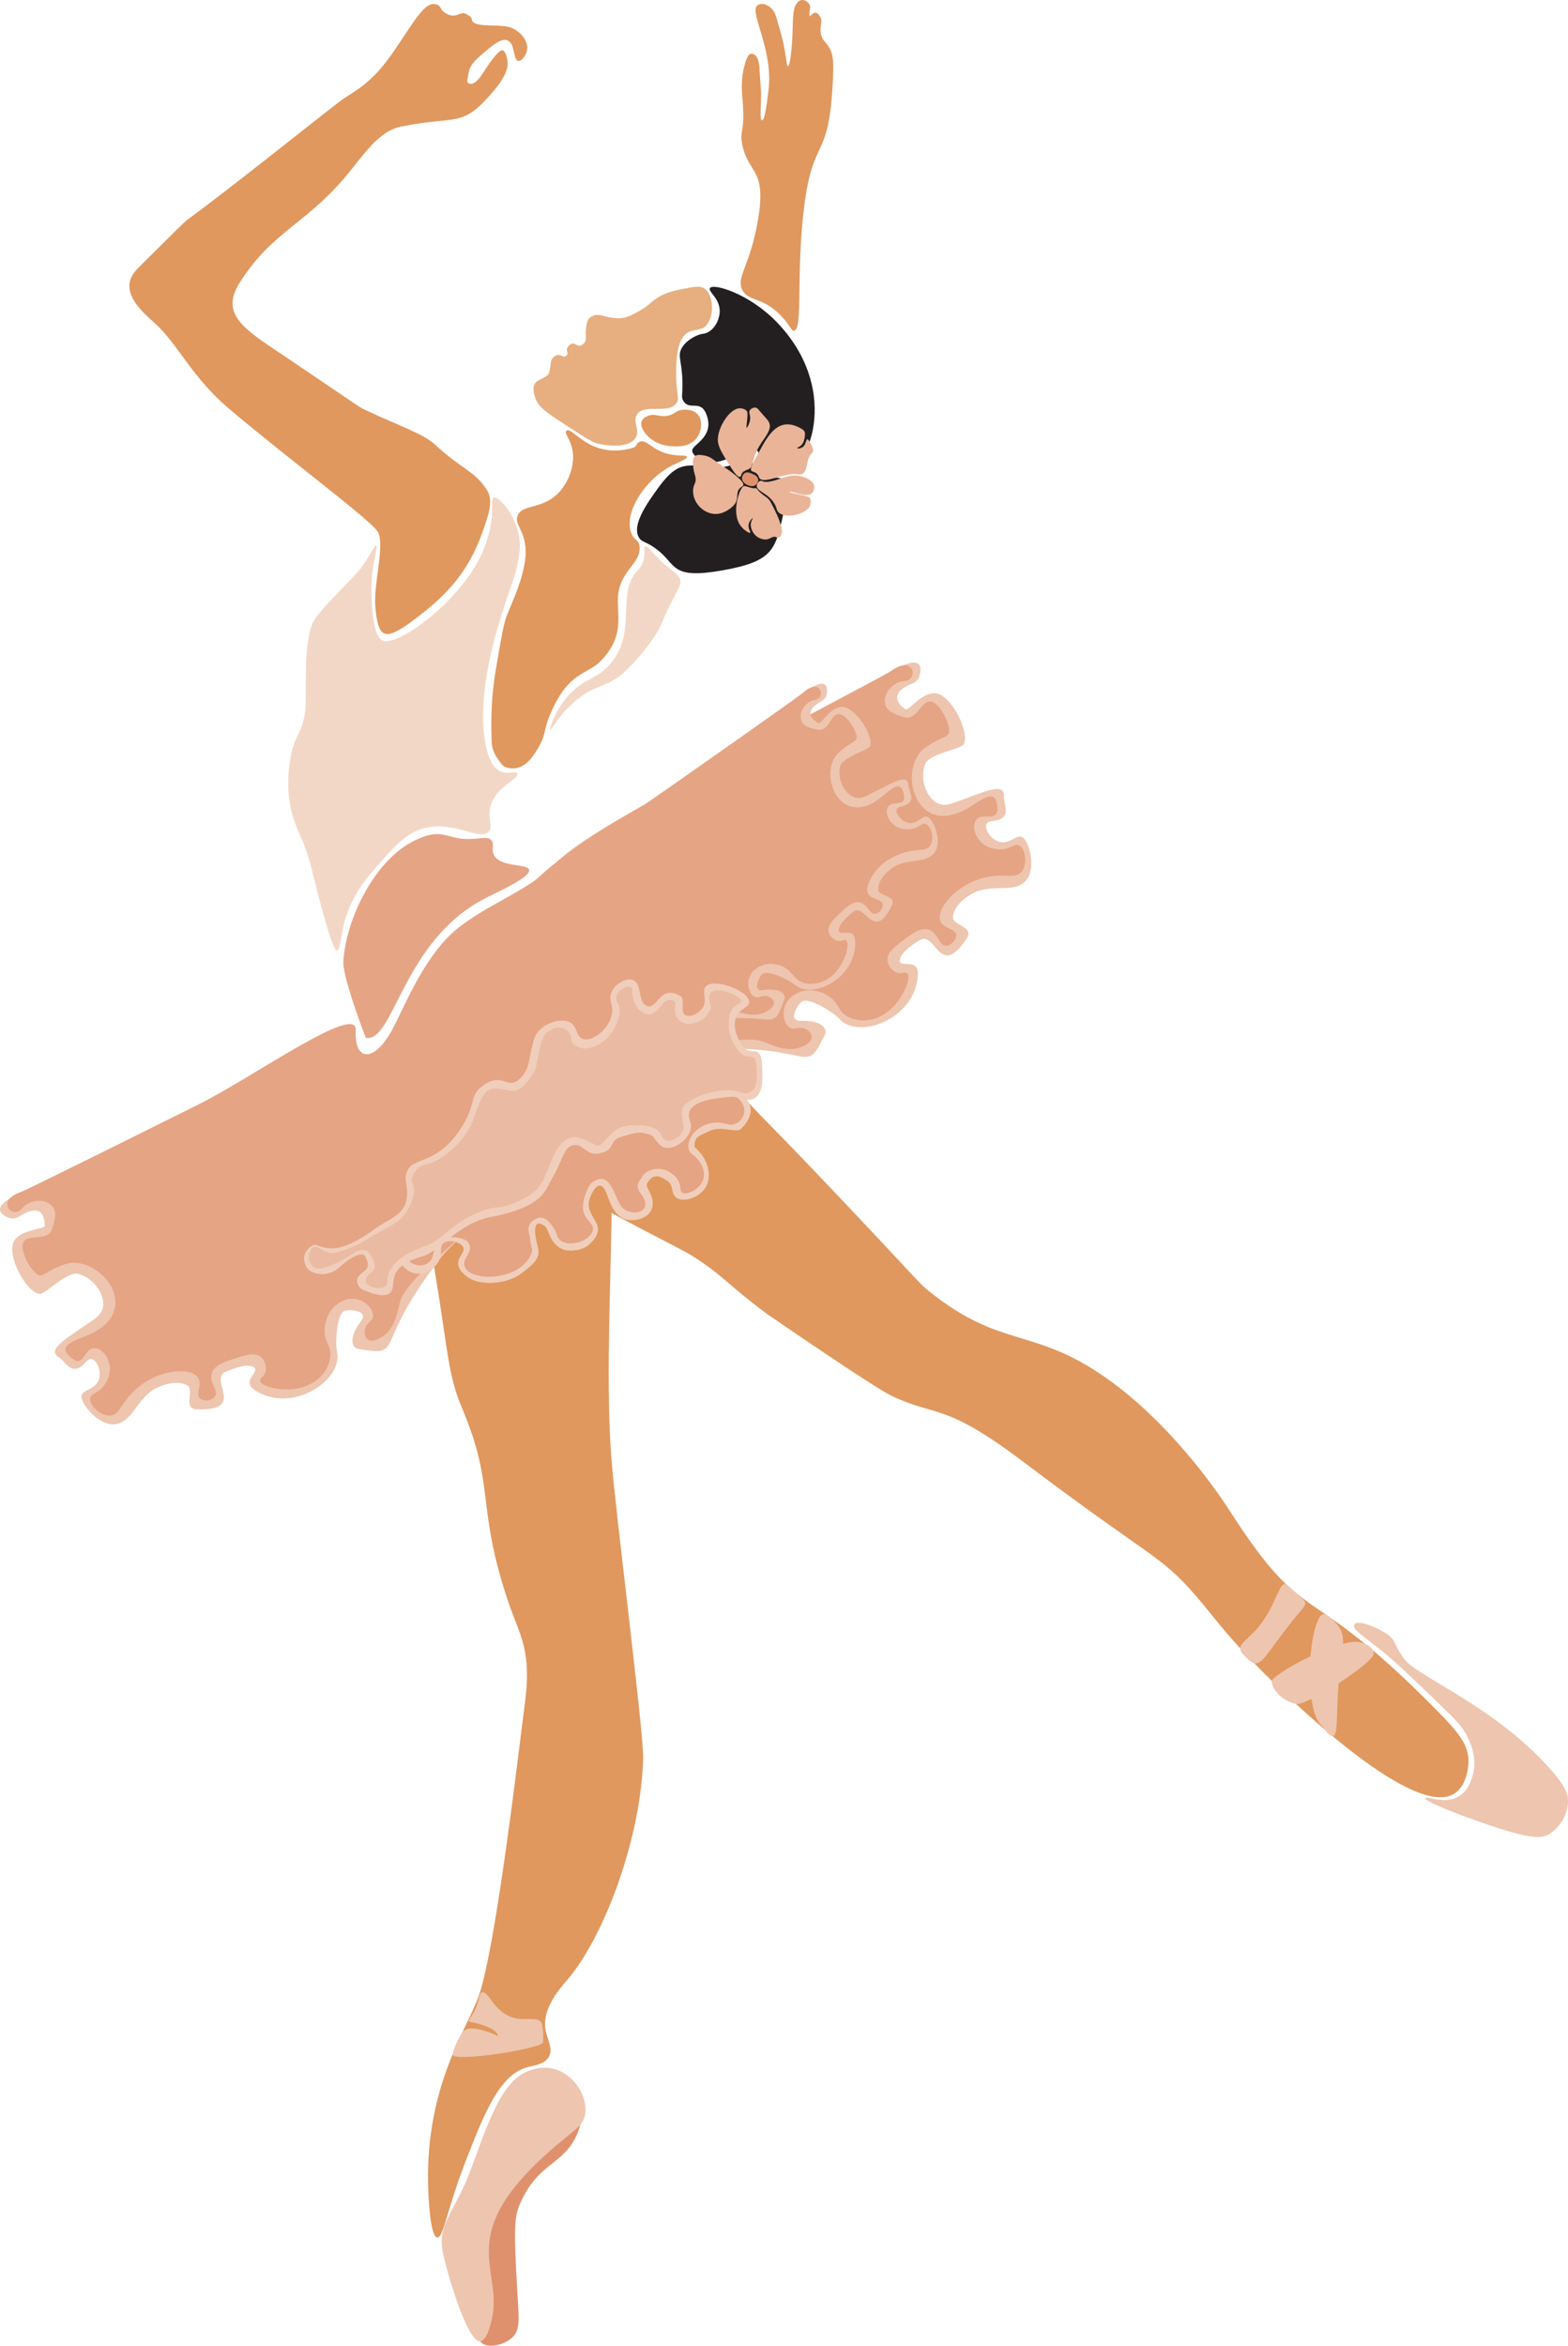 <?xml version="1.0" encoding="UTF-8"?><svg id="Layer_2" xmlns="http://www.w3.org/2000/svg" viewBox="0 0 3102.93 4640.26"><defs><style>.cls-1{fill:#e0985e;}.cls-2{fill:#eab499;}.cls-3{fill:#eec5af;}.cls-4,.cls-5{fill:#e5a484;}.cls-6{fill:#e7ae7f;}.cls-7{fill:#f3d7c6;}.cls-8{fill:#f0cebb;}.cls-5{opacity:.43;}.cls-9{fill:#df916d;}.cls-10{fill:#231f20;}</style></defs><g><path class="cls-6" d="m1083.55,742.01c-14.29,12.56-35.93,8.37-24.58,43.9,5.83,18.27,19.62,27.99,49.17,47.41,41.8,27.47,62.92,41.26,73.75,43.9,21.06,5.13,62.41,9.33,75.51-10.54,10.5-15.92-6.79-32.67,3.51-47.41,14.96-21.4,60.74.57,77.26-21.07,7.12-9.33.9-16.39,0-49.17-3.27-119.37,40.5-86,57.95-103.6,18.76-18.92,16.52-63.5-3.51-75.51-8-4.8-19.38-2.61-42.14,1.76-58.29,11.19-54.83,27.13-86.04,43.9-16.4,8.81-26.55,14.26-40.39,14.05-26.14-.4-38.26-11.26-50.92-4.68-7.89,4.1-10.16,6.19-12.29,16.97-3.95,19.97,1.3,29.21-3.51,35.12-14.2,17.43-17.81-4.7-29.85,5.27-11.86,9.82-.21,15.13-6.44,21.07-8.06,7.69-14.2-10.67-28.68,6.44-3.48,4.11-2.26,26.47-8.78,32.19Z"/><path class="cls-1" d="m1269.69,833.32c2.41-6.19,8.94-9.06,12.29-10.54,13.42-5.9,20.28,2.17,36.87,0,16.72-2.19,17.19-11.36,33.36-12.29,41.19-2.38,40.92,36.92,26.34,56.19-14.38,19.01-41.65,16.73-52.68,15.8-39.18-3.28-61.61-35.24-56.19-49.17Z"/><path class="cls-10" d="m1352.22,792.93c-4.9-8.11-1.02-10.94-1.76-38.63-1.09-41.18-10.04-49.45-1.76-64.97,7.93-14.87,24.43-22.82,28.1-24.58,13.08-6.3,17.12-2.89,26.34-8.78,13.26-8.47,21.68-26.22,21.07-42.14-.94-24.86-23.55-37.18-19.32-43.9,6.36-10.1,76.79,10.24,131.7,66.73,124.43,128.01,69.87,284.93,15.8,298.52-10.71,2.69-27.52,2.39-38.63-7.02-15.01-12.72-6.34-30.82-17.56-38.63-19.7-13.71-57.1,34.71-100.09,22.83-12.14-3.35-26.09-11.9-26.34-21.07-.32-11.79,43.35-25.84,29.27-68.48-11.6-35.12-34.1-8.78-46.83-29.85Z"/><path class="cls-10" d="m1301.29,966.77c36.65-50.94,52.63-46.31,89.55-45.66,32.48.58,32.76,4.33,45.66,1.76,26.06-5.21,34.66-22.5,45.66-17.56,10.16,4.56,4,19.84,15.8,31.61,16.21,16.17,40.95.41,54.44,14.05,9.79,9.91,6.08,27.81-1.76,63.22-16.06,72.57-19.75,96.22-121.16,114.14-102.57,18.13-90.15-10.89-128.19-40.39-22.99-17.83-30.75-14.32-36.88-24.58-14.79-24.78,16.58-68.37,36.88-96.58Z"/><path class="cls-1" d="m1120.43,852.63c-4.13,4.63,8.13,15.04,12.29,36.88,5.78,30.31-7.41,64.97-28.1,86.04-32.75,33.35-72.81,20.96-80.77,45.66-5.33,16.51,11.85,24.38,15.8,59.7,5.52,49.29-29.71,116.04-38.63,142.23-5,14.69-9.77,42.57-19.32,98.33-12.1,70.68-9.22,121.35-8.78,143.99.43,21.98,11.2,34.84,19.32,45.66,7.65,10.2,24.47,8.94,26.34,8.78,24.19-2.13,39.39-28.32,47.41-42.14,15.18-26.16,9.07-32.72,22.83-64.97,37.28-87.37,72.99-76.15,101.85-107.11,52.36-56.19,24.09-99.6,34.53-140.48,10.57-41.35,43.41-53.35,40.39-84.29-1.46-14.96-11.02-10.56-16.97-28.1-13.71-40.38,28.93-105.32,80.77-131.7,13.17-6.7,30.84-12.9,29.85-17.56-.98-4.64-18.71.36-42.14-7.02-28.48-8.98-38.1-27.66-50.92-22.83-8.81,3.32-4.71,9.64-14.05,12.29-86.54,24.58-120.41-46.02-131.7-33.36Z"/><path class="cls-7" d="m976.44,984.33c-7.36,3.11,4.68,32.79-14.05,87.8-32.59,104.6-174.21,209.39-205.45,194.91-24.84-11.51-23.51-111.31-19.32-140.48,4.14-28.81,10.19-46.19,7.02-47.41-3.39-1.31-10.96,18.37-29.85,43.9-16.44,22.22-81.83,81.5-94.82,107.11-21.57,42.52-12.23,149.23-15.8,175.6-6.72,49.59-21.26,44.4-29.85,96.58-15.4,93.44,17.3,141.15,28.1,170.33,14.07,38.04,15.03,52.64,31.61,114.14,41.7,154.66,34.05,81.92,49.17,31.61,15.28-50.86,44.39-83.96,63.22-105.36,35.78-40.68,58.96-67.03,96.58-75.51,58.88-13.26,108.13,27.39,124.67,7.02,7.94-9.78-1.61-21.37,1.76-43.9,6.39-42.74,59.19-60.08,54.44-70.24-5.59-11.95-51.3,27.25-64.97-70.24-18.32-130.69,54.86-299.71,61.46-328.37,6.63-28.81,10.85-47.14,7.02-70.24-7.53-45.45-41.54-81.23-50.92-77.26Z"/><path class="cls-7" d="m1276.71,1080.91c-4.17,1.35,2.06,15.45-5.27,33.36-5.64,13.79-12.95,14.31-21.07,29.85-23.71,45.37,5.73,112.11-42.14,168.57-18.82,22.2-36.89,27.58-54.43,38.63-50.15,31.59-67.34,91.5-64.97,93.07,1.82,1.2,16.68-31.16,54.44-61.46,34.36-27.57,46.84-20.66,80.77-43.9,21.73-14.88,71.23-72.39,84.29-103.6,40.05-95.72,56.7-78.68,10.54-115.9-22.52-18.16-35.92-40.65-42.14-38.63Z"/><path class="cls-1" d="m748.16,1052.81c13.67,27.92-9.59,102.65-5.27,149.26,5.64,60.82,17.92,67.65,75.51,24.58,61.51-46,107.35-91.02,136.97-175.6,12.29-35.09,20.96-60.96,8.78-80.77-23.29-37.9-50.15-41.7-101.85-89.55-25.32-23.44-64.2-34.49-140.48-70.24-11.38-5.33-8.05-4.24-147.5-98.33-87.36-58.95-141.2-87.35-100.09-152.77,62.23-99.03,128.99-115.38,207.2-207.2,37.99-44.6,66.33-92.51,112.38-101.85,113.77-23.07,119.5,5.12,184.38-72,26.43-31.42,26.67-48.34,26.34-54.43-.61-11.36-5.28-24.31-10.54-24.58-6.45-.33-21.32,18.72-37.46,43.9-5.05,7.89-16.52,25.53-27.51,22.24-7.49-2.24-3.41-8.71-1.76-20.49,2.35-16.73,14.21-27.11,29.85-40.39,18.24-15.49,35.17-29.86,47.41-24.58,15.39,6.63,10.51,38.75,21.07,40.39,6.78,1.05,16.12-11.06,17.56-22.83,2.23-18.25-14.59-35.34-29.85-42.14-18.67-8.33-63.97-1.66-75.51-10.54-8.7-6.69,2.37-7.78-15.8-17.56-12.24-6.59-21.27,14.8-45.66-5.27-5.05-4.16-4.07-14.18-19.32-14.05-26.71.23-63.38,83.49-108.87,133.45-24.56,26.97-47.69,40.51-66.73,52.68-18.44,11.79-222.02,176.33-310.81,240.57-4.97,3.6-34.34,32.84-93.07,91.31-9.56,9.51-18.81,18.97-21.07,33.36-5.34,33.91,33.43,64.67,52.68,82.53,42.89,39.8,71.99,105.36,142.23,165.06,115.9,98.51,286.39,224.64,296.76,245.84Z"/><path class="cls-1" d="m1469.87,575.19c-15.03-25.3,14.06-47.29,29.85-138.72,17.63-102.11-16.46-90.93-29.85-145.75-7.87-32.21,4.9-28.17,0-87.8-1.52-18.56-4.74-43.02,3.51-73.75,5.88-21.9,11.07-22.75,12.29-22.83,7.16-.44,16.45,3.35,17.56,33.36.37,10.1,2.78,39.11,2.78,39.35.79,32.88-3.5,58.17,1.9,58.99,5.13.78,9.08-28.69,12.88-59.7,9.76-79.75-37.44-153.02-22.83-166.82,6.88-6.5,17.8-4,26.92,3.51,10.05,8.27,11.81,21.74,16.97,38.63,15.57,50.92,13.38,77.39,17.56,77.26,3.89-.12,7.73-34.56,8.78-63.21,1.34-36.63.64-51.03,8.78-61.46,9.43-12.07,20.22-3.95,24.58,1.76,5.42,7.08-3.8,18.7,1.76,24.58,0,0,11.19-18.9,21.07,3.51,3.11,7.04-2.29,14.94,0,29.85,3.71,24.12,26.44,16.84,24.58,73.75-6.14,187.91-39.53,120.56-57.95,272.18-15.98,131.53-1.89,238.86-19.32,242.32-6.09,1.21-8.25-11.83-28.1-31.61-35.55-35.43-60.84-25.69-73.75-47.41Z"/><path class="cls-4" d="m723.99,2053.07s-46.77-119.38-44.49-152.19c6.05-87,62.72-195.57,133.46-234.14,60.23-32.84,67.54-7.33,112.39-7.02,25.89.17,39-6.31,46.83,2.34,7.04,7.78-.17,16.77,4.68,28.1,11.22,26.18,66.66,17.6,70.24,30.44,4,14.34-60.25,42.58-86.63,56.19-164.91,85.12-180.27,285.69-236.48,276.29Z"/><path class="cls-1" d="m819.65,2234.41c-17.86,40.12,1.97,43.04,42.15,288.02,25.24,153.9,24.7,197.18,52.69,263.44,66.58,157.61,26.93,191.57,91.32,382.86,23.31,69.23,48.14,94.19,31.61,210.75-7.02,49.51-55.73,477.91-91.32,572.53-25.18,66.93-108.27,184.5-98.35,386.37.82,16.77,4.25,86.57,17.56,87.81,12.12,1.13,19.25-55.82,56.2-151.04,37.76-97.33,67.65-171.73,122.94-186.16,12.67-3.31,33.91-5.35,42.15-21.07,8.37-15.97-3.65-32.71-7.03-52.69-7.35-43.51,29.65-82.65,45.66-101.86,72.16-86.6,143.45-279.13,147.52-435.55,1.31-50.33-55.77-494.7-63.22-597.12-20.22-277.62,32.03-693.99-31.61-755.18-75.72-72.81-303.1-15.06-358.27,108.89Z"/><path class="cls-1" d="m875.84,2090.4c-.7,167.76,429.62,352.22,498.77,396.91,58.5,37.81,67.07,55.64,144.01,112.4.11.08,209.84,144.5,245.87,161.57,88.83,42.08,103.4,11.81,259.92,129.96,252.91,190.91,269.5,183.31,337.2,259.92,35.38,40.04,46.81,60.18,101.86,119.42,67.81,72.97,330.29,330.75,414.47,277.49,27.09-17.14,28.07-60.13,28.1-63.22.34-33.86-20.87-58.74-59.71-98.35-266.9-272.22-257.22-155.29-414.47-400.42-11.33-17.66-106.89-164.26-242.36-259.92-144.53-102.06-208.1-56.9-351.25-172.11-20.17-16.23-14.83-13.85-151.04-158.06-179.16-189.69-168.13-172.36-221.29-231.82-193.37-216.32-184.88-272.9-263.44-291.54-135.95-32.25-326.16,98.12-326.66,217.77Z"/><path class="cls-3" d="m2679.73,3214.42c-3.09,9.13,15.29,19.77,54.44,50.92,28.09,22.35,59.7,52.95,122.92,114.14,27.11,26.24,41.07,40.63,50.92,64.97,4.64,11.47,14.16,35.94,7.02,64.97-19.82,80.69-92.53,40.19-94.82,47.41-2.26,7.14,84.29,38.63,84.29,38.63,124.48,45.29,144.97,41.63,159.79,33.36,23.52-13.11,38.91-41.24,38.63-66.73-.15-13.5-4.73-29.3-40.39-68.48-108.99-119.77-257.41-177.34-282.71-210.72-24.42-32.22-14.5-37.62-38.63-52.68-23.04-14.38-57.68-26.98-61.46-15.8Z"/><path class="cls-9" d="m1134.48,4236.39c8.71-14.84,16.83-35.37,12.29-38.63-4.49-3.22-20.06,11.36-54.44,45.66-60.15,60.01-90.42,90.36-100.09,107.11-70.73,122.54-11.4,148.62-22.83,214.23-6.78,38.91-26.82,56.67-17.56,68.48,9.57,12.21,42.55,7.97,61.46-8.78,16.37-14.5,13.71-36.52,10.54-89.55-7.61-126.91-5.96-149.85,5.27-175.6,32.98-75.6,78.3-76.86,105.36-122.92Z"/><path class="cls-3" d="m1036.14,4101.18c-59.77,31.05-88.18,161.93-121.16,230.03-25.52,52.69-44.54,75-40.39,114.14,2.84,26.81,48.31,188.31,75.51,186.13,12.96-1.04,20.35-31.8,22.83-42.14,25.77-107.45-88.23-170.46,147.5-361.73,20.61-16.72,32.73-25,36.87-42.14,11.01-45.61-44.39-124.17-121.16-84.29Z"/><path class="cls-3" d="m895.66,4064.31c1.76,16.15,179.53-12.29,179.11-24.58,0-.1,1.6-29.45-3.51-38.63-7.43-13.34-32.23-2.24-57.95-10.54-36.58-11.8-47.03-53.83-59.7-49.17-6.66,2.45-2.89,13.73-15.8,38.63-6.3,12.15-13.63,18.41-8.78,19.32,56.37,10.54,56.47,27.57,56.37,28.1-.09.47-56.37-28.1-70.42-7.02-15.74,23.6-19.32,43.9-19.32,43.9Z"/><g><path class="cls-3" d="m2614.76,3412.84c-33.03-29.85-26.96-182.62-1.76-215.98,10.34-13.69,34.33,18.29,35.12,19.32,17.07,22.13,7.56,46.33,1.76,105.36-7.04,71.52-.32,109.56-12.29,112.38-7.97,1.88-16.04-14.94-22.83-21.07Z"/><path class="cls-3" d="m2565.59,3370.7c-19.31-2.78-46.19-21.82-49.17-43.9-1.76-13.04,121.85-80.76,168.57-79.02,12.26.46,32.75,8.76,33.36,22.83.84,19.32-131.7,103.13-152.77,100.09Z"/><path class="cls-3" d="m2483.06,3290.51c-7.11.04-26.1-19.76-28.1-25.17-4.41-11.96,11.48-21.19,28.1-38.63,43.48-45.62,48.16-106.86,64.97-90.73,44.83,43.03,45.39,25.17,8.78,71.41-51.63,65.21-56.7,83.03-73.75,83.12Z"/></g><g><g><path class="cls-3" d="m1134.72,1871.1c-13.7-17.54-14.63,26.69-151.61,83.48-100.67,41.74-165.4,114.29-195.77,122.67-42.59,11.75-74.9,14.07-86.35,18.38-157.18,59.2-646.52,256.45-668.1,267.35-50.36,25.43-31.9,39.52-16.28,45.69,7.15,2.83,15.23,1.91,21.68-2.27,50.98-33.05,49.9,12.97,50.28,17.82.63,8.29-46.58,6.43-60.74,30.81-16.02,27.6,24.42,102.58,50.87,104.55,10.55.79,54.77-45.65,76.18-39.79,25.1,6.87,48.62,31.84,49.5,59.1.69,21.43-18.49,30.91-32.93,40.92-47.14,32.71-78.11,50.42-54.8,65.25,9.99,6.36,18.52,24.03,32.69,22.63,16.56-1.64,21.4-21.21,31.91-19.31,10.57,1.92,20.26,24.4,14.31,41.04-7.18,20.07-32.66,19.18-34.25,32.26-1.79,14.72,31.92,56.21,62.43,55.91,36.13-.36,44.3-45.27,79.18-68.15,6.31-4.14,42.64-22.87,67.37-8.99,15.83,8.88-9.47,46.21,18.67,47.34,101.5,4.08,21.44-60.28,58.63-74.66,1.14-.44,39.12-17.79,54.09-9.1,15.46,8.97-26.11,27.66,2.74,46.12,74.57,47.71,174.5-20.27,162.51-75.94-3.57-16.59-1.32-74.37,14.63-80.94,10.05-4.14,48.37-.87,33.27,19.39-29.3,39.31-14.38,54.42-6.71,55.62,96.23,15.12,24.95-1.63,162.55-177.91,48.64-62.31,178.3-143.36,215.64-203.41,26.87-43.21,16.81-71.83,22.05-168.2,9.17-168.94,44.15-224.91,26.38-247.66Z"/><path class="cls-4" d="m1118.24,1876.08c-5.29,6.21,25.54-206.39-34.48-153.83-58.92,51.6-154.01,79.99-207.91,143.05-57.83,67.67-84.67,151.44-109.58,188.08-32.33,47.55-65.27,42.25-62.26-15.67,2.83-54.39-202.95,92.87-310.07,146.49-.14.07-337.46,168.33-351.69,173.23-53.7,18.48-16.12,56.02,1.9,32.66,12.5-16.2,44.5-21.96,60.17-3.05,9.41,11.35,3.06,31.14-1.33,44.33-9.02,27.11-51.9,6.26-57.54,28.6-4.41,17.46,13.28,48.78,26.05,59.31,12.17,10.04,17.59-3.32,44-13.46,8.43-3.24,22.88-11.64,47-5.71,60.28,14.82,109.67,104.1,4.93,143.8-18.65,7.07-35.09,13.88-37.64,23.28-2.45,9.05,15.1,24.76,24.08,25.22,12.4.62,15.85-23.9,31.36-25.53,21.1-2.22,48.55,38.21,19.89,74.91-12.02,15.39-25.05,14.24-26.65,24.15-2.27,14.05,20.72,36.16,40.64,34.09,18.58-1.93,19.08-23.29,48.11-50.36,44.63-41.62,110.92-46.26,124.73-24.25,8.78,13.99-5.44,32.03,3.77,40.8,6.94,6.6,23.83,4.76,29.62-3.56,8.24-11.85-12.36-27.75-6.03-46.78,5.27-15.84,25.33-22.2,47.64-29.28,20.08-6.37,37.77-11.98,49.43-2.21,7.87,6.59,12.12,19.47,9.15,29.51-2.94,9.94-11.3,11.53-10.87,16.98.72,9.28,25.91,17,48.08,17.61,60.15,1.63,88.23-35.67,90.85-64.92,1.94-21.55-10.4-26.53-11.23-48.83-.72-19.29,7.48-43.63,26.91-56.42,38.45-25.31,71.53,7.82,68.88,25.82-1.6,10.84-13.78,12.41-15.86,26.11-2.95,19.37,9.76,30.73,35.52,13.11,24.26-16.59,28.79-48.21,32.79-64.28,8.39-33.73,46.1-71.61,231.53-226.7,71.07-59.44,79.1-71.19,86.05-161.63,3.21-41.77-7.46-189.98,18.29-242.96,13.5-27.79,29.22-115.62-8.21-71.69Z"/></g><g><path class="cls-3" d="m1064.21,1739.12c89.46-73.06-18.61-31.71,709.45-416.58,49.59-26.21,50.41-3.14,46.43,13.08-1.82,7.43-7.21,13.45-14.31,16.28-56.13,22.33-18.19,47.94-14.47,51.03,6.36,5.28,32.01-34.08,59.93-31.54,31.6,2.88,69.16,78.82,55.54,101.4-5.43,9.01-68.54,18.16-76.1,38.89-8.87,24.31-2.15,57.76,19.46,74.14,16.99,12.89,35.71,2.78,52.13-3.16,53.65-19.42,85.83-34.35,84.45-6.91-.59,11.76,8.84,28.84-.45,39.53-10.86,12.49-29.52,5.16-34.02,14.77-4.53,9.68,8.13,30.47,25.05,35.22,20.41,5.73,34.35-15.45,45.87-9.22,12.97,7.01,27.23,58.23,9.44,82.8-21.07,29.1-62.2,9.89-100.82,25.02-6.99,2.74-43.08,21.43-46.05,49.47-1.9,17.95,42.92,18.9,27.66,42.37-55.08,84.67-61.23-17.28-94.28,4.61-1.01.67-36.93,21.49-38.5,38.64-1.62,17.7,37.46-5.26,35.83,28.75-4.2,87.93-116.83,129.87-155.08,88.12-11.4-12.44-59.56-43.85-74.07-34.7-9.14,5.77-28.53,38.73-3.42,38.14,48.74-1.15,52.41,19.64,48.98,26.56-43.1,86.75-15.67,19.29-237.81,29.5-78.53,3.61-218.85,62.15-289.04,57.89-50.51-3.07-67.93-27.69-149.11-78.88-142.31-89.75,83.06-295.41,107.32-315.22Z"/><path class="cls-4" d="m993.67,1800.05c61.17-47.98,68.08-72.14,179.66-147.03,114.33-76.75,565.05-307.85,590.45-326.08,45.88-32.93,54.71,19.15,25.4,20.33-20.33.82-43.41,23.46-37.09,47.05,3.8,14.16,23.49,20.4,36.72,24.43,27.17,8.28,34.93-38.5,56.3-30.22,16.7,6.47,31.92,38.84,33.12,55.25,1.14,15.65-12.81,12.36-36.23,27.94-7.48,4.98-22.6,11.86-31.67,34.83-22.65,57.42,21.34,148.84,113.8,86.72,16.46-11.06,31.44-20.47,40.54-17.13,8.75,3.22,11.4,26.49,6.6,34.04-6.63,10.42-28.5-.89-38.75,10.75-13.96,15.85,3.09,61.36,49.32,59.23,19.4-.9,25.96-12.13,34.92-7.72,12.7,6.24,17.41,37.61,4.27,52.57-12.26,13.96-29.87,2.07-68.52,10.04-59.43,12.26-101.33,63.35-91.43,87.22,6.29,15.16,29.11,14.01,30.92,26.53,1.36,9.42-9.85,22.07-19.93,21.97-14.35-.14-15.4-25.99-34.47-31.8-15.88-4.84-32.58,7.77-51.15,21.8-16.72,12.63-31.44,23.74-30.23,38.82.82,10.18,8.81,21.03,18.67,24.4,9.75,3.33,15.85-2.53,20.02.95,7.11,5.93-1.12,30.8-13.38,49.12-33.25,49.69-79.65,51.06-104.93,36.34-18.59-10.83-15.53-23.7-33.15-37.2-15.24-11.68-39.69-19.03-61.25-10.63-42.66,16.63-34.81,62.52-18.68,70.72,9.71,4.94,18-4.03,30.3,2.15,17.4,8.75,19.31,25.59-9.8,36.35-27.42,10.13-55.66-4.38-71-10.38-32.19-12.6-84.6-3.8-317.07,57.38-123.19,32.42-152.15,9.31-206.35-23.19-47.51-28.49-42.54-41.14-92.39-64.95-114.03-54.48,79.43-217.24,96.45-230.59Z"/></g></g><path class="cls-3" d="m1113.84,1808.18c25.28-26.28,19.78-51.87,27.41-58.49,104.81-90.72,439.18-372.61,455.59-383.98,38.26-26.52,41.23-7.59,39.55,6.18-.77,6.3-4.61,11.8-10.18,14.83-44.04,23.97-10.23,41.31-6.86,43.48,5.76,3.72,23-31.26,46.26-31.93,26.33-.76,64.81,58.09,55.83,78.05-3.58,7.96-54.68,21.76-58.85,39.6-4.89,20.91,3.96,47.81,23.39,59.17,15.28,8.93,29.7-1.25,42.65-7.78,42.28-21.33,67.32-36.82,68.9-14.08.68,9.75,10.14,22.89,3.55,32.62-7.71,11.37-23.81,7.18-26.56,15.55-2.77,8.42,9.72,24.3,24.14,26.53,17.38,2.69,26.77-16.14,36.88-12.15,11.38,4.49,28.21,45.28,15.99,67.29-14.48,26.07-50.27,14.32-80.6,30.62-5.49,2.95-33.37,21.93-33.04,45.33.21,14.98,37.24,11.32,26.99,32.17-36.99,75.24-52.17-8.17-77.23,13.15-.77.65-28.3,21.38-27.89,35.66.42,14.75,30.34-8.05,32.38,20.14,5.26,72.87-83.38,118.61-119.05,88-10.63-9.12-53.43-30.23-64.47-21.24-6.96,5.66-19.67,34.75.97,31.77,40.05-5.78,45.14,10.99,42.99,17.02-26.91,75.76-11,17.45-193.03,47.9-64.35,10.76-174.17,72.92-232.43,76.37-41.92,2.48-31.28-273.06-13.25-291.79Z"/><path class="cls-4" d="m894.73,1920.52c96.13-53,145-133.69,200.83-187.3,74.42-71.45,149.89-120.37,229.49-175.95.11-.07,254.93-178.55,264.08-186.95,34.54-31.68,46.98,10.35,22.95,14.23-16.67,2.69-33.44,23.64-25.9,42.45,4.53,11.3,21.38,14.48,32.68,16.49,23.21,4.12,24.97-35.19,43.4-30.49,14.4,3.67,30.16,28.84,32.77,42.24,2.49,12.78-9.33,11.45-27.08,26.62-5.67,4.84-17.45,12.01-22.64,31.84-7.95,30.37,6.82,75.3,41.5,82.28,45.15,9.08,73.75-44.7,92.58-40.24,7.53,1.78,12.02,20.7,8.81,27.39-4.43,9.24-23.58,2.09-30.86,12.7-9.93,14.45,8.63,50.26,46.52,43.91,15.9-2.66,20.19-12.57,28.01-9.83,11.08,3.89,18.08,29.26,8.74,42.9-8.71,12.72-24.41,4.67-55.47,15.08-10.15,3.4-40.88,15.11-58.23,43.7-31.6,52.06,15.86,41.93,19.66,56.03,2.06,7.63-5.92,19.16-14.24,20.08-11.84,1.31-15.27-19.89-31.56-22.79-13.56-2.41-26.08,9.64-39.99,23.03-12.53,12.06-23.56,22.68-21.06,34.99,1.69,8.31,9.35,16.46,17.81,18.25,8.36,1.78,12.81-3.66,16.6-1.2,11.44,7.41-9.04,76.61-57.52,84.91-41.35,7.09-44.99-19.77-62.5-30.12-33.41-19.76-69.51-.42-73.18,25.44-1.78,12.55,3.44,28.41,13.28,32.01,8.49,3.11,14.43-5.11,25.18-1.23,15.21,5.48,18.45,19.17-4.47,30.92-21.59,11.07-46.3,1.91-59.53-1.51-26.95-6.97-66.39,7.35-145.26,35.99-130.08,47.24-152.56,66.57-194.39,63.64-46.22-3.24-119.75-52.01-149.63-66.45-50.92-24.6-119.16-86.74-71.37-113.08Z"/><g><path class="cls-8" d="m831.01,2387.02c-11.84,21.29-56.79,73.84-39.22,108.71,16.73,33.19,58.35,29.73,75.4.82,9.88-16.76,1.14-30.16,10.83-37.67,11.08-8.59,35.7-1.32,39.21,9.91,3.92,12.57-30.05,27.89,6.59,56.42,26.11,20.32,80.69,14.54,106.99-5.53,20.35-15.53,39.81-28.94,33.86-51.4-16.09-60.74,5.96-49.33,14.52-41.95,6.3,5.43,8.16,30.22,29.62,42.69,15.89,9.23,44.14,4.51,56.42-6.59,47.32-42.78-15.1-53.09,3.32-95.62,2.36-5.44,9.3-21.45,18.45-21.41,16.52.08,15.85,52.33,47.33,65.42,23.44,9.74,71.82-4.7,53.31-48.44-4.75-11.23-9.59-15.95-7.15-20.71,11.56-22.5,26.36-15.23,40.47-5.41,12.86,8.95,6.35,25.21,17.69,33.15,13.86,9.7,44.43.01,57.06-19.46,14.03-21.62,7.14-57.1-21.24-80.98-.86-22.38,12.06-22.53,25.83-29.97,27.61-14.92,55.56,4.61,66.84-6.56,12.99-12.86,44.28-51.37-24.6-83.13-69.81-32.19-579.39,179.96-611.53,237.73Z"/><path class="cls-4" d="m860.64,2370.39c-27.37,29.47-67.87,92.06-56.71,116.02,7.83,16.83,31.04,21.77,44.11,11.15,6.29-5.11,8.17-12.18,10.48-20.81,4.17-15.62,1.39-25.22,19.54-28.3,17.63-2.99,46.58-.15,50.23,12.7.97,3.4,5.2,8.72-4.97,24.81-30.72,48.6,99.96,58.57,127.67-4.63,4.41-10.07.4-11.61-1.31-25.98-2.05-17.34-6.19-22.3-2.68-30.66,3.86-9.19,14.61-16.85,24.87-15.87,9.83.94,16.08,9.5,21.72,17.22,10.27,14.08,6.79,20.49,15.25,27.32,19.17,15.47,61.4.33,64.58-20.82,2.79-18.57-35.07-21.08-12.82-75.59,3.28-8.04,6.1-14.68,13.39-19.43,36.52-23.79,42.32,36.71,57.49,51.04,21.84,20.63,63.09,7.61,37.31-26.41-14.66-19.35-1.58-26.96,1.16-32.95,6.93-15.11,35.41-24.86,58.26-8.73,23.09,16.3,15.86,33.49,20.43,37.76,11.95,11.15,69.2-19.05,32.05-64.89-8.07-9.97-13.84-9.69-16.96-17.98-8.54-22.66,20.33-57.8,60.07-54.55,13.42,1.1,19.67,6.75,30.64,2.54,1.46-.56,12.13-4.85,16.44-16.05,14.6-37.92-53.06-76.29-140.47-24.44-160.61,95.26-408.29,121.34-469.78,187.54Z"/></g><g><path class="cls-8" d="m1279.57,1989.58c21,9.89,26.05-44.27,67.06-19.04,10.36,6.37-1.58,30.35,9.09,37.3,8.21,5.35,25.71-1.43,33.96-13.29,11.55-16.6-1.87-33.32,6.84-43.11,15.92-17.88,86.5,8.94,86.16,30.85-.18,11.42-19.5,11.82-26.48,31.32-8.17,22.79,8.75,48.69,12.8,54.9,16.21,24.83,37.21-8.65,39.23,40.75.96,23.49,2.44,52.74-14.86,63.18-15.38,9.27-26.16-5.57-53.17-2.27-24.12,2.95-91.32,6.8-74.28,48.75,11.15,27.45-37.12,65.81-58.78,46.71-17.35-15.3-7.3-18.87-33.47-24.41-14.68-3.11-33.38,4.83-44.78,7.82-25.12,6.59-9.04,27.47-45.75,32.93-23.28,3.46-29.6-19.66-47.68-16.91-20.46,3.12-23.83,34.98-41.66,63.93-15.67,25.42-15.54,57.76-125.46,79.15-59.29,11.54-101.45,68.23-130.9,76.62-79.51,22.64-49.61,58.24-65.56,72.64-6.45,5.83-20.29,8.62-53.3-5.84-11.02-4.83-16.17-19.81-7.67-28.33,12.6-12.63,24.52-13.54,11.21-38.91-3.91-7.45-25.1-.99-51.4,23.33-22.87,21.14-54.03,11.86-61.49,2.64-9.13-11.3-13.68-32.62,9.04-46.55,13.8-8.46,33.84,33.74,122.2-32.07,23.71-17.66,58.02-26.74,63.84-57.58,5.64-29.88-8.38-39.65,3.13-60.71,13.65-24.98,59.52-9.51,107.06-85.07,25.94-41.23,15.64-58.93,35.42-76.09,41.36-35.87,52.53,3.56,76.26-16.08,22.27-18.43,18.94-38.1,29.99-78.62,8.79-32.25,51.43-44.52,70.88-35.78,16.14,7.25,11.83,28.86,26.69,33.59,18.64,5.93,51.71-19.72,57.11-48.8,3.64-19.63-7.67-28.11-.69-43.97,7.31-16.61,29.35-29.18,42.79-23.73,18.05,7.32,8.71,42.32,26.63,50.75Z"/><path class="cls-5" d="m1287.39,2006.46c14.19-2.61,24.16-24.41,31.54-27.34,5.92-2.35,14.14-1.26,17.02,3.22,2.32,3.62-.43,7-.7,13.49-1.09,26.75,28.25,40.99,58.04,18.53,1.82-1.38,1.67-1.44,11.35-14.87,2.49-3.46,3.06-7.93,1.59-11.94-18.83-51.34,60.82-21.02,60.44-6.37-.21,8.19-26.07,1.24-24.26,48.95,1.1,28.87,19.62,53.99,31.07,58.25,14.42,5.37,22.81-9.26,24.04,32.64.53,18.11.53,35.22-16.74,40.7-8.33,2.64-15.71-.65-20.93-2.39-31.52-10.55-101.4,12.61-108.87,32.49-4.49,11.93,2.62,33.89,1.82,39.64-2.18,15.65-22.66,27.89-33.76,24.55-16.35-4.93-2.5-28.95-57.22-29.87-39.26-.66-44.26,8.86-63.55,29.19-15.98,16.85-13.61,11.56-34.99,1.93-19.16-8.63-30.9-12.78-49.88,2.35-18.18,14.49-31.72,67.44-44.01,84.43-13.91,19.24-32.95,27.73-49.8,35.01-32.13,13.88-36.85,4.93-69.47,17.92-54.04,21.52-71.93,51.25-98.93,64.15-10.17,4.86-47.55,14.84-67.76,36.34-25.74,27.4-11.33,37.47-19.69,46.08-8.51,8.77-36.42,3.37-39.43-7.48-3.42-12.33,12.44-18.76,15.61-23.53,5.92-8.93-7.01-36.38-14.24-38.44-3.77-1.07-12.09-3.88-23.04,3.09-64.19,40.86-80.58,36.4-88.33,21.85-6.49-12.19-.92-22.43,1.2-27.11,6.34-13.96,20.62,2.13,36.87,6.53,11.58,3.14,53.15-14.19,64.83-21.23,14.21-8.56,22.51-14.1,38.22-22.76,12.59-6.94,19.69-10,31.14-18.27,22.93-16.59,33.14-50.9,32.95-60.04-.36-17.12-8.06-17.72-2.97-29.6,11.19-26.12,28.44-21.53,42.24-28.24,36.16-17.59,65.71-51.89,76.65-80.7,4.76-12.52,16.52-51.31,28.39-59.08,24.38-15.96,50.03,13.54,73.45-11.95,8.65-9.42,16.22-17.65,21.78-31,5.63-13.51,8.3-57.51,20.79-70.55,21.3-22.23,50.15-11.15,50.58,10.03.25,12.16,11.47,14.19,15.11,16.15,15.68,8.43,37.36-4.13,42.36-7.03,26.76-15.5,41.83-53.68,37.18-72.92-2.31-9.52-7.08-13.24-5.23-20.95,2.42-10.08,13.32-15.13,15.4-16.05,18.93-8.26,15.31,5,16.88,15.5,3.99,26.63,23.04,38.92,35.24,36.68Z"/></g></g><g><path class="cls-9" d="m1477.13,958.36c-13.59-7.75-8.75-19.38-3.17-22.65,4.67-2.73,9.87-.49,14.47,1.48,4.53,1.95,10.64,4.58,11.75,10.49,1.56,8.33-7.28,19.66-23.05,10.67Z"/><path class="cls-2" d="m1495.49,905.95c19.4-33.63,39.03-86.35,88.82-58.78,8.86,4.9,9.28,7.85,8.34,16.16-2.46,21.9-15.98,20.87-15.12,23.15.38,1.01,6.79,1.18,11.53-2.54,8.99-7.05,4.56-27.36,16.3-4.32,8.57,16.82,1.47,12.77-4.61,25.38-5.49,11.41-2.22,36.96-22.68,33.32-24.13-4.3-65.8,19.97-74.97,7.8-2.07-2.75-1.62-6.2-5.74-9.61-7.68-6.35-20.23,1.24-1.88-30.56Z"/><path class="cls-2" d="m1503.73,951.65c6.92-2.73,3.58,6.06,30.29-1.54,14.12-4.02,36.46-15.99,60.37-4.92,5.14,2.38,15.48,7.17,16.73,16.15.59,4.22-.59,10.97-5.17,14.88-10.68,9.13-41.53-6.2-43.26-3.22-1.38,2.38,34.21,7.11,38.83,10.87,4.09,3.33,3.34,11.41,1.52,16.3-5.9,15.89-46.5,27.7-61.86,13.79-5.15-4.67-3.12-7.51-8.07-16.5-12.43-22.61-36.36-24.89-35.52-36.73.26-3.6,2.78-7.76,6.13-9.08Z"/><path class="cls-2" d="m1472.36,961.54c4.75-.44,14.41,5.06,21.15,4.31,5.49-.61,4.48,2.86,10.38,8,18.72,16.31,14.79,6.05,28.49,33.63,5.08,10.23,18.08,37.59,14.45,48.42-4.04,12.05-9.83,6.24-13.64,5.88-7.91-.73-11.54,9.79-28.85,3.24-12.64-4.78-20.19-19.39-18.32-30.27,1.02-5.95,4.31-9.47,3.88-9.76-.57-.38-7.32,5.02-8.51,12.77-1.31,8.51,4.85,14.78,3.36,16.1-1.7,1.5-12.08-4.54-18.91-13.42-20.27-26.36-1.32-78.18,6.52-78.91Z"/><path class="cls-2" d="m1470.99,959.05c-.59,3.48-4.04,3.53-7.56,7.38-7.64,8.32-1.26,18.74-9.04,30.23-3.61,5.33-19.05,19.59-37.23,20.03-25.64.63-48.39-24.14-45.36-49.61,1.17-9.82,5.39-11.03,4.89-20.13-.37-6.72-2.78-8.09-4.53-20.94-3.18-23.42,1.52-28.95,22.07-24.86,14.92,2.97,16.57,9.15,44.31,26.42,1.22.76,33.82,23.3,32.44,31.48Z"/><path class="cls-2" d="m1464.39,943.17c-5.3,2.08-16.04-15.47-20.39-22.42-15.59-24.91-23.38-37.36-23.46-51.14-.14-23.64,23.47-63.24,44.95-61.93,1,.06,9.45.68,12.83,6.33,2.81,4.68-2.33,31.78-1.05,32.13,1.24.34,8.51-10.46,7.14-22.25-.61-5.27-2.61-7.87-.97-11.39,1.73-3.71,6.6-6.51,11.11-6.22,5.11.33,6.16,4.38,19.53,18.94,11.14,12.13,15.22,19.05-3.63,45.17-25.13,34.82-17.79,53.72-29.27,57.68-3,1.04-6.04,2.41-9,4.27-6.43,4.04-4.39,9.49-7.8,10.82Z"/></g></svg>